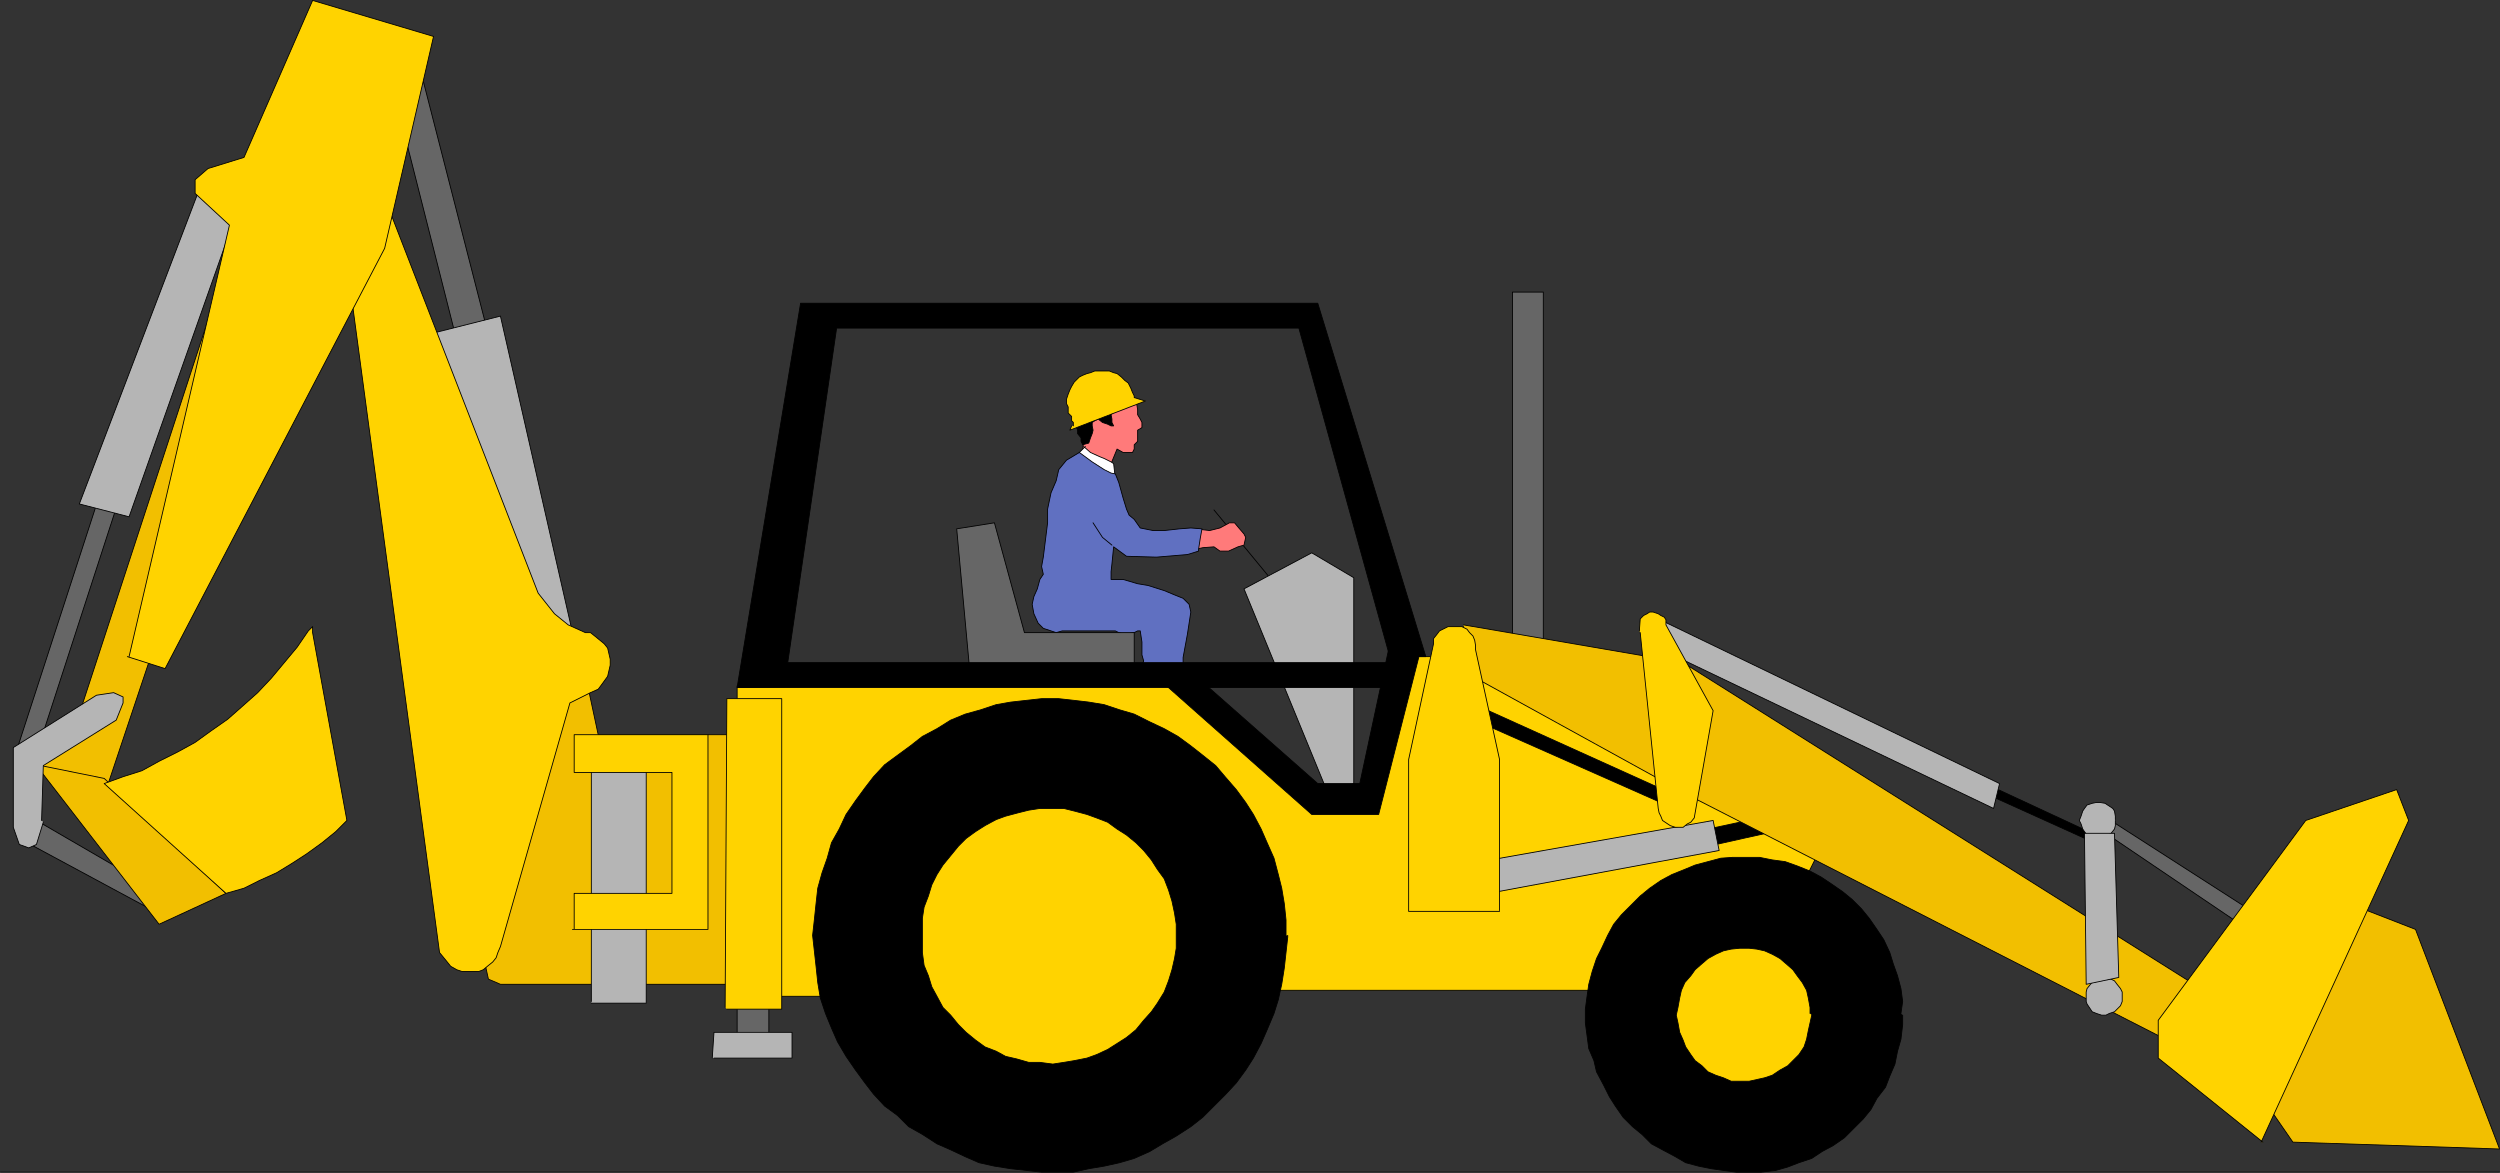 <?xml version="1.0" encoding="UTF-8" standalone="no"?>
<svg
   version="1.0"
   width="124.636mm"
   height="58.458mm"
   id="svg95"
   sodipodi:docname="Back Hoe Digger.wmf"
   xmlns:inkscape="http://www.inkscape.org/namespaces/inkscape"
   xmlns:sodipodi="http://sodipodi.sourceforge.net/DTD/sodipodi-0.dtd"
   xmlns="http://www.w3.org/2000/svg"
   xmlns:svg="http://www.w3.org/2000/svg">
  <rect width="100%" height="100%" fill="#333333" stroke="none"/>
  <sodipodi:namedview
     id="namedview95"
     pagecolor="#ffffff"
     bordercolor="#000000"
     borderopacity="0.25"
     inkscape:showpageshadow="2"
     inkscape:pageopacity="0.0"
     inkscape:pagecheckerboard="0"
     inkscape:deskcolor="#d1d1d1"
     inkscape:document-units="mm" />
  <defs
     id="defs1">
    <pattern
       id="WMFhbasepattern"
       patternUnits="userSpaceOnUse"
       width="6"
       height="6"
       x="0"
       y="0" />
  </defs>
  <path
     style="fill:none;stroke:#000000;stroke-width:0.162px;stroke-linecap:round;stroke-linejoin:round;stroke-miterlimit:4;stroke-dasharray:none;stroke-opacity:1"
     d="M 240.057,109.826 228.745,96.087"
     id="path1" />
  <path
     style="fill:#ff7a7a;fill-opacity:1;fill-rule:evenodd;stroke:none"
     d="m 214.039,75.237 0.323,1.94 v 0.97 l 0.485,0.808 0.323,0.647 v 0.647 0.323 l -0.808,0.485 v 1.455 0.647 l -0.646,0.647 v 0.808 l -0.323,0.647 h -1.454 -0.323 l -1.131,-0.647 -1.131,2.748 h -2.101 l -3.878,-1.455 0.646,-1.293 0.162,-1.455 v -2.101 l -0.485,-2.101 v -1.455 l 10.666,-1.94 v 0 z"
     id="path2" />
  <path
     style="fill:none;stroke:#000000;stroke-width:0.162px;stroke-linecap:round;stroke-linejoin:round;stroke-miterlimit:4;stroke-dasharray:none;stroke-opacity:1"
     d="m 214.039,75.237 0.323,1.94 v 0.97 l 0.485,0.808 0.323,0.647 v 0.647 0.323 l -0.808,0.485 v 1.455 0.647 l -0.646,0.647 v 0.808 l -0.323,0.647 h -1.454 -0.323 l -1.131,-0.647 -1.131,2.748 h -2.101 l -3.878,-1.455 0.646,-1.293 0.162,-1.455 v -2.101 l -0.485,-2.101 v -1.455 l 10.666,-1.94 v 0"
     id="path3" />
  <path
     style="fill:#ff7a7a;fill-opacity:1;fill-rule:evenodd;stroke:none"
     d="m 225.189,99.643 2.747,0.323 1.939,-0.485 1.778,-0.97 h 0.97 l 0.808,0.97 0.97,1.131 0.323,0.647 -0.323,1.455 -1.131,0.323 -1.778,0.808 h -1.616 l -1.131,-0.808 -2.101,0.162 -1.454,0.323 0.323,-3.556 v 0 z"
     id="path4" />
  <path
     style="fill:none;stroke:#000000;stroke-width:0.162px;stroke-linecap:round;stroke-linejoin:round;stroke-miterlimit:4;stroke-dasharray:none;stroke-opacity:1"
     d="m 225.189,99.643 2.747,0.323 1.939,-0.485 1.778,-0.97 h 0.97 l 0.808,0.97 0.97,1.131 0.323,0.647 -0.323,1.455 -1.131,0.323 -1.778,0.808 h -1.616 l -1.131,-0.808 -2.101,0.162 -1.454,0.323 0.323,-3.556 v 0"
     id="path5" />
  <path
     style="fill:#000000;fill-opacity:1;fill-rule:evenodd;stroke:none"
     d="m 202.727,80.248 0.323,0.808 v 0.647 l 0.646,0.808 v 0.647 l 0.323,0.647 1.131,-0.323 0.323,-0.97 0.323,-0.808 0.162,-0.647 -0.162,-0.808 V 79.601 l 0.485,-0.323 0.646,-0.323 0.808,0.647 0.97,0.323 0.646,0.323 h 0.485 l -0.323,-0.647 v -0.647 l -0.162,-0.808 0.485,-0.647 1.778,-0.808 0.323,-0.97 -0.323,-0.162 -3.878,0.485 -3.555,2.101 h -1.131 z"
     id="path6" />
  <path
     style="fill:none;stroke:#000000;stroke-width:0.162px;stroke-linecap:round;stroke-linejoin:round;stroke-miterlimit:4;stroke-dasharray:none;stroke-opacity:1"
     d="m 202.727,80.248 0.323,0.808 v 0.647 l 0.646,0.808 v 0.647 l 0.323,0.647 1.131,-0.323 0.323,-0.97 0.323,-0.808 0.162,-0.647 -0.162,-0.808 V 79.601 l 0.485,-0.323 0.646,-0.323 0.808,0.647 0.97,0.323 0.646,0.323 h 0.485 l -0.323,-0.647 v -0.647 l -0.162,-0.808 0.485,-0.647 1.778,-0.808 0.323,-0.97 -0.323,-0.162 -3.878,0.485 -3.555,2.101 h -1.131 l -0.323,2.101 v 0"
     id="path7" />
  <path
     style="fill:#ffffff;fill-opacity:1;fill-rule:evenodd;stroke:none"
     d="m 204.181,84.127 1.293,1.131 1.778,0.808 0.808,0.323 1.293,0.647 0.485,0.323 0.323,2.909 -3.555,-1.455 -3.555,-1.455 -0.808,-0.647 0.808,-0.808 0.323,-0.647 1.131,-1.131 v 0 z"
     id="path8" />
  <path
     style="fill:none;stroke:#000000;stroke-width:0.162px;stroke-linecap:round;stroke-linejoin:round;stroke-miterlimit:4;stroke-dasharray:none;stroke-opacity:1"
     d="m 204.181,84.127 1.293,1.131 1.778,0.808 0.808,0.323 1.293,0.647 0.485,0.323 0.323,2.909 -3.555,-1.455 -3.555,-1.455 -0.808,-0.647 0.808,-0.808 0.323,-0.647 1.131,-1.131 v 0"
     id="path9" />
  <path
     style="fill:#6070c1;fill-opacity:1;fill-rule:evenodd;stroke:none"
     d="m 203.373,85.258 -2.424,1.455 -1.454,1.778 -0.485,2.101 -0.97,2.263 -0.646,3.071 v 2.586 l -0.485,3.879 -0.323,2.586 -0.323,1.778 0.323,1.455 -0.646,0.97 -0.485,1.778 -0.646,1.455 -0.323,1.455 0.323,1.778 0.808,1.778 0.97,0.97 2.424,0.808 1.131,-0.323 h 7.11 2.909 l 0.646,0.323 1.131,0.323 1.778,-0.323 0.646,-0.323 h 0.485 l 0.323,2.101 v 2.424 l 0.323,1.131 -0.646,2.101 v 1.778 l 0.323,1.455 v 0.808 1.616 1.455 h 0.646 2.101 1.131 1.778 1.131 l 0.323,-0.97 0.323,-1.455 0.323,-2.586 v -4.849 l 0.808,-4.364 0.323,-2.101 0.323,-2.101 -0.323,-1.455 -1.131,-1.131 -1.616,-0.647 -1.939,-0.808 -3.07,-0.97 -1.939,-0.323 -2.747,-0.808 h -2.262 v -1.455 l 0.162,-1.455 0.323,-3.233 2.424,1.778 5.656,0.162 5.818,-0.485 2.101,-0.647 v -0.323 l 0.323,-2.101 0.323,-1.778 -2.101,-0.162 -2.101,0.162 -2.909,0.323 h -2.101 l -2.424,-0.485 -1.131,-1.616 -0.97,-0.808 -0.485,-1.131 -0.646,-2.101 -0.808,-2.909 -0.646,-1.616 -0.808,-0.162 -1.293,-0.647 -2.262,-1.455 z"
     id="path10" />
  <path
     style="fill:none;stroke:#000000;stroke-width:0.162px;stroke-linecap:round;stroke-linejoin:round;stroke-miterlimit:4;stroke-dasharray:none;stroke-opacity:1"
     d="m 203.373,85.258 -2.424,1.455 -1.454,1.778 -0.485,2.101 -0.97,2.263 -0.646,3.071 v 2.586 l -0.485,3.879 -0.323,2.586 -0.323,1.778 0.323,1.455 -0.646,0.97 -0.485,1.778 -0.646,1.455 -0.323,1.455 0.323,1.778 0.808,1.778 0.97,0.97 2.424,0.808 1.131,-0.323 h 7.11 2.909 l 0.646,0.323 1.131,0.323 1.778,-0.323 0.646,-0.323 h 0.485 l 0.323,2.101 v 2.424 l 0.323,1.131 -0.646,2.101 v 1.778 l 0.323,1.455 v 0.808 1.616 1.455 h 0.646 2.101 1.131 1.778 1.131 l 0.323,-0.97 0.323,-1.455 0.323,-2.586 v -4.849 l 0.808,-4.364 0.323,-2.101 0.323,-2.101 -0.323,-1.455 -1.131,-1.131 -1.616,-0.647 -1.939,-0.808 -3.07,-0.97 -1.939,-0.323 -2.747,-0.808 h -2.262 v -1.455 l 0.162,-1.455 0.323,-3.233 2.424,1.778 5.656,0.162 5.818,-0.485 2.101,-0.647 v -0.323 l 0.323,-2.101 0.323,-1.778 -2.101,-0.162 -2.101,0.162 -2.909,0.323 h -2.101 l -2.424,-0.485 -1.131,-1.616 -0.97,-0.808 -0.485,-1.131 -0.646,-2.101 -0.808,-2.909 -0.646,-1.616 -0.808,-0.162 -1.293,-0.647 -2.262,-1.455 -2.424,-1.778 v 0"
     id="path11" />
  <path
     style="fill:none;stroke:#000000;stroke-width:0.162px;stroke-linecap:round;stroke-linejoin:round;stroke-miterlimit:4;stroke-dasharray:none;stroke-opacity:1"
     d="m 209.514,102.714 -1.778,-1.455 -1.778,-2.748"
     id="path12" />
  <path
     style="fill:#ffd300;fill-opacity:1;fill-rule:evenodd;stroke:none"
     d="m 201.919,80.248 -0.323,0.808 14.221,-5.495 -2.101,-0.647 v -0.323 l -0.323,-0.647 -0.323,-0.808 -0.485,-0.97 -0.646,-0.485 -0.646,-0.647 -0.808,-0.647 -0.646,-0.162 -0.808,-0.323 h -0.97 -0.808 -0.97 l -0.808,0.323 -0.646,0.162 -0.808,0.323 -0.646,0.323 -0.97,0.97 -0.485,0.808 -0.323,0.647 -0.323,0.808 -0.323,0.97 v 0.808 l 0.323,0.647 v 1.131 l 0.646,0.647 v 0.808 l 0.323,0.323 v 0.647 0 z"
     id="path13" />
  <path
     style="fill:none;stroke:#000000;stroke-width:0.162px;stroke-linecap:round;stroke-linejoin:round;stroke-miterlimit:4;stroke-dasharray:none;stroke-opacity:1"
     d="m 201.919,80.248 -0.323,0.808 14.221,-5.495 -2.101,-0.647 v -0.323 l -0.323,-0.647 -0.323,-0.808 -0.485,-0.97 -0.646,-0.485 -0.646,-0.647 -0.808,-0.647 -0.646,-0.162 -0.808,-0.323 h -0.97 -0.808 -0.97 l -0.808,0.323 -0.646,0.162 -0.808,0.323 -0.646,0.323 -0.97,0.97 -0.485,0.808 -0.323,0.647 -0.323,0.808 -0.323,0.97 v 0.808 l 0.323,0.647 v 1.131 l 0.646,0.647 v 0.808 l 0.323,0.323 v 0.647 0"
     id="path14" />
  <path
     style="fill:#b5b5b5;fill-opacity:1;fill-rule:evenodd;stroke:none"
     d="m 250.399,149.909 -15.998,-38.952 12.766,-6.788 7.918,4.687 v 38.79 z"
     id="path15" />
  <path
     style="fill:none;stroke:#000000;stroke-width:0.162px;stroke-linecap:round;stroke-linejoin:round;stroke-miterlimit:4;stroke-dasharray:none;stroke-opacity:1"
     d="m 250.399,149.909 -15.998,-38.952 12.766,-6.788 7.918,4.687 v 38.79 l -4.686,2.263 v 0"
     id="path16" />
  <path
     style="fill:#666666;fill-opacity:1;fill-rule:evenodd;stroke:none"
     d="m 182.689,125.988 -2.424,-26.345 7.11,-1.131 5.656,20.688 h 20.685 v 6.788 z"
     id="path17" />
  <path
     style="fill:none;stroke:#000000;stroke-width:0.162px;stroke-linecap:round;stroke-linejoin:round;stroke-miterlimit:4;stroke-dasharray:none;stroke-opacity:1"
     d="m 182.689,125.988 -2.424,-26.345 7.11,-1.131 5.656,20.688 h 20.685 v 6.788 H 182.689 v 0"
     id="path18" />
  <path
     style="fill:#666666;fill-opacity:1;fill-rule:evenodd;stroke:none"
     d="m 397.455,154.435 28.926,18.587 -1.131,3.233 -28.926,-19.557 1.454,-2.263 v 0 z"
     id="path19" />
  <path
     style="fill:none;stroke:#000000;stroke-width:0.162px;stroke-linecap:round;stroke-linejoin:round;stroke-miterlimit:4;stroke-dasharray:none;stroke-opacity:1"
     d="m 397.455,154.435 28.926,18.587 -1.131,3.233 -28.926,-19.557 1.454,-2.263 v 0"
     id="path20" />
  <path
     style="fill:#000000;fill-opacity:1;fill-rule:evenodd;stroke:none"
     d="m 368.852,145.222 27.472,12.769 -0.97,1.131 -25.371,-11.476 -1.131,-2.101 v 0 z"
     id="path21" />
  <path
     style="fill:none;stroke:#000000;stroke-width:0.162px;stroke-linecap:round;stroke-linejoin:round;stroke-miterlimit:4;stroke-dasharray:none;stroke-opacity:1"
     d="m 368.852,145.222 27.472,12.769 -0.97,1.131 -25.371,-11.476 -1.131,-2.101 v 0"
     id="path22" />
  <path
     style="fill:#b5b5b5;fill-opacity:1;fill-rule:evenodd;stroke:none"
     d="m 312.453,116.614 64.317,31.032 -1.131,4.687 -59.792,-28.608 h -3.394 v -6.95 0 z"
     id="path23" />
  <path
     style="fill:none;stroke:#000000;stroke-width:0.162px;stroke-linecap:round;stroke-linejoin:round;stroke-miterlimit:4;stroke-dasharray:none;stroke-opacity:1"
     d="m 312.453,116.614 64.317,31.032 -1.131,4.687 -59.792,-28.608 h -3.394 v -6.95 0"
     id="path24" />
  <path
     style="fill:#666666;fill-opacity:1;fill-rule:evenodd;stroke:none"
     d="M 78.134,8.97 92.031,63.115 86.375,65.378 73.609,14.95 78.134,9.294 v 0 z"
     id="path25" />
  <path
     style="fill:none;stroke:#000000;stroke-width:0.162px;stroke-linecap:round;stroke-linejoin:round;stroke-miterlimit:4;stroke-dasharray:none;stroke-opacity:1"
     d="M 78.134,8.97 92.031,63.115 86.375,65.378 73.609,14.95 78.134,9.294 v 0"
     id="path26" />
  <path
     style="fill:#f2bf00;fill-opacity:1;fill-rule:evenodd;stroke:none"
     d="m 144.874,138.433 h -32.158 l -2.424,-11.314 -19.554,2.424 v 49.135 l 1.293,5.819 2.262,0.97 h 44.602 z"
     id="path27" />
  <path
     style="fill:none;stroke:#000000;stroke-width:0.162px;stroke-linecap:round;stroke-linejoin:round;stroke-miterlimit:4;stroke-dasharray:none;stroke-opacity:1"
     d="m 144.874,138.433 h -32.158 l -2.424,-11.314 -19.554,2.424 v 49.135 l 1.293,5.819 2.262,0.97 h 44.602 l 5.979,-47.033 v 0"
     id="path28" />
  <path
     style="fill:#ffd300;fill-opacity:1;fill-rule:evenodd;stroke:none"
     d="m 138.895,129.221 v 9.213 49.296 h 99.061 v -1.131 h 91.789 l 14.867,-29.901 -69.973,-32.972 h -9.211 l -6.787,26.184 -11.474,1.293 -24.24,-22.789 -84.032,1.131 v 0 z"
     id="path29" />
  <path
     style="fill:none;stroke:#000000;stroke-width:0.162px;stroke-linecap:round;stroke-linejoin:round;stroke-miterlimit:4;stroke-dasharray:none;stroke-opacity:1"
     d="m 138.895,129.221 v 9.213 49.296 h 99.061 v -1.131 h 91.789 l 14.867,-29.901 -69.973,-32.972 h -9.211 l -6.787,26.184 -11.474,1.293 -24.24,-22.789 -84.032,1.131 v 0"
     id="path30" />
  <path
     style="fill:#000000;fill-opacity:1;fill-rule:evenodd;stroke:none"
     d="M 261.873,124.857 H 148.429 l 9.211,-63.035 h 87.102 l 17.13,61.903 h 6.787 L 248.298,57.135 H 150.853 L 138.895,129.544 h 122.977 z"
     id="path31" />
  <path
     style="fill:none;stroke:#000000;stroke-width:0.162px;stroke-linecap:round;stroke-linejoin:round;stroke-miterlimit:4;stroke-dasharray:none;stroke-opacity:1"
     d="M 261.873,124.857 H 148.429 l 9.211,-63.035 h 87.102 l 17.13,61.903 h 6.787 L 248.298,57.135 H 150.853 L 138.895,129.544 h 122.977 v -4.687 0"
     id="path32" />
  <path
     style="fill:#000000;fill-opacity:1;fill-rule:evenodd;stroke:none"
     d="m 262.196,119.846 -5.979,27.8 h -7.918 l -21.816,-19.234 -10.342,-2.424 31.027,27.477 h 12.605 l 7.918,-31.032 -5.171,-2.263 v 0 z"
     id="path33" />
  <path
     style="fill:none;stroke:#000000;stroke-width:0.162px;stroke-linecap:round;stroke-linejoin:round;stroke-miterlimit:4;stroke-dasharray:none;stroke-opacity:1"
     d="m 262.196,119.846 -5.979,27.8 h -7.918 l -21.816,-19.234 -10.342,-2.424 31.027,27.477 h 12.605 l 7.918,-31.032 -5.171,-2.263 v 0"
     id="path34" />
  <path
     style="fill:#666666;fill-opacity:1;fill-rule:evenodd;stroke:none"
     d="M 284.981,124.857 V 55.034 h 5.818 v 69.823 z"
     id="path35" />
  <path
     style="fill:none;stroke:#000000;stroke-width:0.162px;stroke-linecap:round;stroke-linejoin:round;stroke-miterlimit:4;stroke-dasharray:none;stroke-opacity:1"
     d="M 284.981,124.857 V 55.034 h 5.818 v 69.823 h -5.818 v 0"
     id="path36" />
  <path
     style="fill:#666666;fill-opacity:1;fill-rule:evenodd;stroke:none"
     d="m 138.895,196.942 v -11.476 h 5.979 v 11.476 z"
     id="path37" />
  <path
     style="fill:none;stroke:#000000;stroke-width:0.162px;stroke-linecap:round;stroke-linejoin:round;stroke-miterlimit:4;stroke-dasharray:none;stroke-opacity:1"
     d="m 138.895,196.942 v -11.476 h 5.979 v 11.476 h -5.979 v 0"
     id="path38" />
  <path
     style="fill:#ffd300;fill-opacity:1;fill-rule:evenodd;stroke:none"
     d="m 136.633,189.831 0.323,-58.186 h 10.342 v 58.509 h -10.342 v 0 z"
     id="path39" />
  <path
     style="fill:none;stroke:#000000;stroke-width:0.162px;stroke-linecap:round;stroke-linejoin:round;stroke-miterlimit:4;stroke-dasharray:none;stroke-opacity:1"
     d="m 136.633,189.831 0.323,-58.186 h 10.342 v 58.509 h -10.342 v 0"
     id="path40" />
  <path
     style="fill:#b5b5b5;fill-opacity:1;fill-rule:evenodd;stroke:none"
     d="m 134.209,199.367 0.323,-4.849 h 14.706 v 4.849 h -14.706 v 0 z"
     id="path41" />
  <path
     style="fill:none;stroke:#000000;stroke-width:0.162px;stroke-linecap:round;stroke-linejoin:round;stroke-miterlimit:4;stroke-dasharray:none;stroke-opacity:1"
     d="m 134.209,199.367 0.323,-4.849 h 14.706 v 4.849 h -14.706 v 0"
     id="path42" />
  <path
     style="fill:#b5b5b5;fill-opacity:1;fill-rule:evenodd;stroke:none"
     d="m 111.423,188.699 v -46.71 h 10.342 v 47.033 h -10.342 v 0 z"
     id="path43" />
  <path
     style="fill:none;stroke:#000000;stroke-width:0.162px;stroke-linecap:round;stroke-linejoin:round;stroke-miterlimit:4;stroke-dasharray:none;stroke-opacity:1"
     d="m 111.423,188.699 v -46.71 h 10.342 v 47.033 h -10.342 v 0"
     id="path44" />
  <path
     style="fill:#ffd300;fill-opacity:1;fill-rule:evenodd;stroke:none"
     d="m 107.868,175.123 h 25.533 v -36.689 h -25.21 v 7.112 h 18.422 v 22.789 h -18.422 v 6.788 0 z"
     id="path45" />
  <path
     style="fill:none;stroke:#000000;stroke-width:0.162px;stroke-linecap:round;stroke-linejoin:round;stroke-miterlimit:4;stroke-dasharray:none;stroke-opacity:1"
     d="m 107.868,175.123 h 25.533 v -36.689 h -25.21 v 7.112 h 18.422 v 22.789 h -18.422 v 6.788 0"
     id="path46" />
  <path
     style="fill:#b5b5b5;fill-opacity:1;fill-rule:evenodd;stroke:none"
     d="M 77.002,63.923 94.293,59.56 109.161,124.857 98.818,127.12 77.164,64.247 v 0 z"
     id="path47" />
  <path
     style="fill:none;stroke:#000000;stroke-width:0.162px;stroke-linecap:round;stroke-linejoin:round;stroke-miterlimit:4;stroke-dasharray:none;stroke-opacity:1"
     d="M 77.002,63.923 94.293,59.56 109.161,124.857 98.818,127.12 77.164,64.247 v 0"
     id="path48" />
  <path
     style="fill:#ffd300;fill-opacity:1;fill-rule:evenodd;stroke:none"
     d="m 64.236,41.134 18.584,138.353 1.454,1.778 0.646,0.808 1.131,0.647 0.97,0.323 h 0.808 1.131 1.293 l 0.808,-0.323 0.97,-0.808 0.808,-0.647 0.646,-0.808 0.323,-0.97 0.485,-1.131 13.09,-45.902 3.878,-1.94 1.454,-0.646 0.485,-0.647 1.293,-1.778 0.485,-2.101 v -1.131 l -0.485,-2.101 -0.646,-0.808 -1.778,-1.455 -0.808,-0.646 h -0.97 l -3.232,-1.455 -2.586,-2.101 -3.07,-3.879 -30.058,-77.419 -6.787,6.788 v 0 z"
     id="path49" />
  <path
     style="fill:none;stroke:#000000;stroke-width:0.162px;stroke-linecap:round;stroke-linejoin:round;stroke-miterlimit:4;stroke-dasharray:none;stroke-opacity:1"
     d="m 64.236,41.134 18.584,138.353 1.454,1.778 0.646,0.808 1.131,0.647 0.97,0.323 h 0.808 1.131 1.293 l 0.808,-0.323 0.97,-0.808 0.808,-0.647 0.646,-0.808 0.323,-0.97 0.485,-1.131 13.09,-45.902 3.878,-1.94 1.454,-0.646 0.485,-0.647 1.293,-1.778 0.485,-2.101 v -1.131 l -0.485,-2.101 -0.646,-0.808 -1.778,-1.455 -0.808,-0.646 h -0.97 l -3.232,-1.455 -2.586,-2.101 -3.07,-3.879 -30.058,-77.419 -6.787,6.788 v 0"
     id="path50" />
  <path
     style="fill:#000000;fill-opacity:1;fill-rule:evenodd;stroke:none"
     d="m 313.584,157.99 21.008,-4.526 h 4.363 l -1.131,2.424 -19.554,4.364 z"
     id="path51" />
  <path
     style="fill:none;stroke:#000000;stroke-width:0.162px;stroke-linecap:round;stroke-linejoin:round;stroke-miterlimit:4;stroke-dasharray:none;stroke-opacity:1"
     d="m 313.584,157.99 21.008,-4.526 h 4.363 l -1.131,2.424 -19.554,4.364 -4.686,-2.263 v 0"
     id="path52" />
  <path
     style="fill:#b5b5b5;fill-opacity:1;fill-rule:evenodd;stroke:none"
     d="m 279.002,162.354 43.794,-7.758 1.131,5.657 -43.47,8.081 -1.131,-5.657 v 0 z"
     id="path53" />
  <path
     style="fill:none;stroke:#000000;stroke-width:0.162px;stroke-linecap:round;stroke-linejoin:round;stroke-miterlimit:4;stroke-dasharray:none;stroke-opacity:1"
     d="m 279.002,162.354 43.794,-7.758 1.131,5.657 -43.47,8.081 -1.131,-5.657 v 0"
     id="path54" />
  <path
     style="fill:#000000;fill-opacity:1;fill-rule:evenodd;stroke:none"
     d="m 314.716,152.01 -35.39,-15.678 1.131,-2.424 35.39,16.001 -1.131,2.424 v 0 z"
     id="path55" />
  <path
     style="fill:none;stroke:#000000;stroke-width:0.162px;stroke-linecap:round;stroke-linejoin:round;stroke-miterlimit:4;stroke-dasharray:none;stroke-opacity:1"
     d="m 314.716,152.01 -35.39,-15.678 1.131,-2.424 35.39,16.001 -1.131,2.424 v 0"
     id="path56" />
  <path
     style="fill:#f2bf00;fill-opacity:1;fill-rule:evenodd;stroke:none"
     d="m 275.77,117.745 41.37,7.112 99.869,62.873 9.373,4.526 17.13,-21.658 11.635,4.526 15.837,41.377 -38.946,-1.293 -4.686,-6.788 -17.13,-11.476 -91.95,-47.033 -41.37,-22.789 -1.131,-9.051 v 0 z"
     id="path57" />
  <path
     style="fill:none;stroke:#000000;stroke-width:0.162px;stroke-linecap:round;stroke-linejoin:round;stroke-miterlimit:4;stroke-dasharray:none;stroke-opacity:1"
     d="m 275.77,117.745 41.37,7.112 99.869,62.873 9.373,4.526 17.13,-21.658 11.635,4.526 15.837,41.377 -38.946,-1.293 -4.686,-6.788 -17.13,-11.476 -91.95,-47.033 -41.37,-22.789 -1.131,-9.051 v 0"
     id="path58" />
  <path
     style="fill:#ffd300;fill-opacity:1;fill-rule:evenodd;stroke:none"
     d="m 426.058,215.206 27.795,-60.61 -2.262,-5.819 -17.13,5.819 -27.795,37.659 v 7.112 l 19.715,15.839 v 0 z"
     id="path59" />
  <path
     style="fill:none;stroke:#000000;stroke-width:0.162px;stroke-linecap:round;stroke-linejoin:round;stroke-miterlimit:4;stroke-dasharray:none;stroke-opacity:1"
     d="m 426.058,215.206 27.795,-60.61 -2.262,-5.819 -17.13,5.819 -27.795,37.659 v 7.112 l 19.715,15.839 v 0"
     id="path60" />
  <path
     style="fill:#ffd300;fill-opacity:1;fill-rule:evenodd;stroke:none"
     d="m 282.557,171.567 v -28.446 l -4.525,-20.688 v -0.808 l -0.162,-0.97 -0.323,-0.808 -0.646,-0.646 -0.485,-0.647 -0.97,-0.485 h -0.808 -0.97 -0.808 l -0.646,0.323 -0.97,0.485 -0.485,0.647 -0.646,0.808 v 0.97 l -4.686,21.82 v 28.608 h 17.13 v 0 z"
     id="path61" />
  <path
     style="fill:none;stroke:#000000;stroke-width:0.162px;stroke-linecap:round;stroke-linejoin:round;stroke-miterlimit:4;stroke-dasharray:none;stroke-opacity:1"
     d="m 282.557,171.567 v -28.446 l -4.525,-20.688 v -0.808 l -0.162,-0.97 -0.323,-0.808 -0.646,-0.646 -0.485,-0.647 -0.97,-0.485 h -0.808 -0.97 -0.808 l -0.646,0.323 -0.97,0.485 -0.485,0.647 -0.646,0.808 v 0.97 l -4.686,21.82 v 28.608 h 17.13 v 0"
     id="path62" />
  <path
     style="fill:#ffd300;fill-opacity:1;fill-rule:evenodd;stroke:none"
     d="m 308.898,118.877 0.162,-2.263 0.646,-0.646 0.646,-0.323 0.485,-0.323 h 0.646 l 0.97,0.323 0.485,0.323 0.646,0.323 0.323,0.485 v 0.97 l 8.888,16.163 -3.555,20.203 -0.646,0.808 -0.646,0.323 -0.808,0.647 h -0.97 -0.485 l -0.97,-0.323 -0.485,-0.323 -0.97,-0.647 -0.323,-0.808 -0.323,-0.647 -0.162,-0.808 -3.394,-33.134 v 0 z"
     id="path63" />
  <path
     style="fill:none;stroke:#000000;stroke-width:0.162px;stroke-linecap:round;stroke-linejoin:round;stroke-miterlimit:4;stroke-dasharray:none;stroke-opacity:1"
     d="m 308.898,118.877 0.162,-2.263 0.646,-0.646 0.646,-0.323 0.485,-0.323 h 0.646 l 0.97,0.323 0.485,0.323 0.646,0.323 0.323,0.485 v 0.97 l 8.888,16.163 -3.555,20.203 -0.646,0.808 -0.646,0.323 -0.808,0.647 h -0.97 -0.485 l -0.97,-0.323 -0.485,-0.323 -0.97,-0.647 -0.323,-0.808 -0.323,-0.647 -0.162,-0.808 -3.394,-33.134 v 0"
     id="path64" />
  <path
     style="fill:#b5b5b5;fill-opacity:1;fill-rule:evenodd;stroke:none"
     d="m 399.879,187.73 v -0.808 l -0.323,-0.647 -0.646,-0.808 -0.485,-0.647 -0.646,-0.323 h -0.97 -0.808 -0.97 l -0.485,0.323 -0.646,0.647 -0.646,0.808 -0.162,0.647 v 0.808 0.97 l 0.162,0.485 0.646,0.97 0.323,0.485 0.808,0.323 0.97,0.323 h 0.808 l 0.646,-0.323 0.97,-0.323 0.485,-0.485 0.646,-0.647 0.323,-0.808 v -0.97 z"
     id="path65" />
  <path
     style="fill:none;stroke:#000000;stroke-width:0.162px;stroke-linecap:round;stroke-linejoin:round;stroke-miterlimit:4;stroke-dasharray:none;stroke-opacity:1"
     d="m 399.879,187.73 v -0.808 l -0.323,-0.647 -0.646,-0.808 -0.485,-0.647 -0.646,-0.323 h -0.97 -0.808 -0.97 l -0.485,0.323 -0.646,0.647 -0.646,0.808 -0.162,0.647 v 0.808 0.97 l 0.162,0.485 0.646,0.97 0.323,0.485 0.808,0.323 0.97,0.323 h 0.808 l 0.646,-0.323 0.97,-0.323 0.485,-0.485 0.646,-0.647 0.323,-0.808 v -0.97 0 0"
     id="path66" />
  <path
     style="fill:#b5b5b5;fill-opacity:1;fill-rule:evenodd;stroke:none"
     d="m 398.586,154.435 v -0.647 l -0.162,-0.97 -0.323,-0.485 -0.97,-0.647 -0.485,-0.323 -0.97,-0.162 h -0.646 l -0.808,0.162 -0.97,0.323 -0.485,0.647 -0.323,0.485 -0.323,0.97 -0.323,0.808 0.323,0.647 0.323,0.97 0.323,0.485 0.485,0.647 0.646,0.647 h 0.97 0.808 0.97 l 0.485,-0.647 0.646,-0.323 0.646,-0.808 0.162,-0.646 v -0.97 0 0 z"
     id="path67" />
  <path
     style="fill:none;stroke:#000000;stroke-width:0.162px;stroke-linecap:round;stroke-linejoin:round;stroke-miterlimit:4;stroke-dasharray:none;stroke-opacity:1"
     d="m 398.586,154.435 v -0.647 l -0.162,-0.97 -0.323,-0.485 -0.97,-0.647 -0.485,-0.323 -0.97,-0.162 h -0.646 l -0.808,0.162 -0.97,0.323 -0.485,0.647 -0.323,0.485 -0.323,0.97 -0.323,0.808 0.323,0.647 0.323,0.97 0.323,0.485 0.485,0.647 0.646,0.647 h 0.97 0.808 0.97 l 0.485,-0.647 0.646,-0.323 0.646,-0.808 0.162,-0.646 v -0.97 0 0"
     id="path68" />
  <path
     style="fill:#b5b5b5;fill-opacity:1;fill-rule:evenodd;stroke:none"
     d="m 392.445,157.021 h 5.979 l 0.808,27.153 -6.141,1.293 -0.323,-28.446 v 0 z"
     id="path69" />
  <path
     style="fill:none;stroke:#000000;stroke-width:0.162px;stroke-linecap:round;stroke-linejoin:round;stroke-miterlimit:4;stroke-dasharray:none;stroke-opacity:1"
     d="m 392.445,157.021 h 5.979 l 0.808,27.153 -6.141,1.293 -0.323,-28.446 v 0"
     id="path70" />
  <path
     style="fill:#000000;fill-opacity:1;fill-rule:evenodd;stroke:none"
     d="m 242.319,176.254 v -2.909 l -0.323,-3.071 -0.485,-2.909 -0.646,-2.586 -0.808,-3.071 -1.293,-2.909 -1.131,-2.586 -1.454,-2.748 -1.454,-2.263 -1.778,-2.424 -2.101,-2.424 -1.778,-2.101 -2.424,-1.94 -2.262,-1.778 -2.424,-1.778 -2.586,-1.455 -2.747,-1.293 -2.909,-1.455 -2.747,-0.808 -2.909,-0.97 -2.909,-0.485 -2.747,-0.323 -2.909,-0.323 h -3.232 l -2.909,0.323 -2.909,0.323 -2.747,0.485 -2.909,0.97 -2.909,0.808 -2.747,1.131 -2.586,1.616 -2.747,1.455 -2.262,1.778 -2.424,1.778 -2.424,1.778 -2.101,2.263 -1.616,2.101 -1.778,2.424 -1.778,2.586 -1.293,2.748 -1.454,2.586 -0.808,2.909 -0.97,2.748 -0.808,2.909 -0.323,2.909 -0.323,3.071 -0.323,2.909 0.323,2.909 0.323,2.909 0.323,3.071 0.485,2.909 0.97,2.909 1.131,2.748 1.131,2.586 1.616,2.748 1.778,2.586 1.778,2.424 1.616,2.101 2.101,2.263 2.424,1.778 2.101,2.101 2.586,1.455 2.747,1.778 2.586,1.131 2.747,1.293 2.586,1.131 2.909,0.646 3.07,0.485 2.909,0.323 2.909,0.323 h 2.909 3.07 l 2.909,-0.647 2.909,-0.485 2.909,-0.646 2.747,-0.808 2.909,-1.293 2.424,-1.455 2.586,-1.455 2.747,-1.778 2.262,-1.778 2.101,-2.101 2.101,-2.101 2.101,-2.263 1.778,-2.424 1.454,-2.263 1.454,-2.748 1.131,-2.586 1.293,-3.071 0.808,-2.586 0.646,-2.909 0.485,-3.071 0.323,-2.909 0.323,-2.909 v -0.323 0 z"
     id="path71" />
  <path
     style="fill:none;stroke:#000000;stroke-width:0.162px;stroke-linecap:round;stroke-linejoin:round;stroke-miterlimit:4;stroke-dasharray:none;stroke-opacity:1"
     d="m 242.319,176.254 v -2.909 l -0.323,-3.071 -0.485,-2.909 -0.646,-2.586 -0.808,-3.071 -1.293,-2.909 -1.131,-2.586 -1.454,-2.748 -1.454,-2.263 -1.778,-2.424 -2.101,-2.424 -1.778,-2.101 -2.424,-1.94 -2.262,-1.778 -2.424,-1.778 -2.586,-1.455 -2.747,-1.293 -2.909,-1.455 -2.747,-0.808 -2.909,-0.97 -2.909,-0.485 -2.747,-0.323 -2.909,-0.323 h -3.232 l -2.909,0.323 -2.909,0.323 -2.747,0.485 -2.909,0.97 -2.909,0.808 -2.747,1.131 -2.586,1.616 -2.747,1.455 -2.262,1.778 -2.424,1.778 -2.424,1.778 -2.101,2.263 -1.616,2.101 -1.778,2.424 -1.778,2.586 -1.293,2.748 -1.454,2.586 -0.808,2.909 -0.97,2.748 -0.808,2.909 -0.323,2.909 -0.323,3.071 -0.323,2.909 0.323,2.909 0.323,2.909 0.323,3.071 0.485,2.909 0.97,2.909 1.131,2.748 1.131,2.586 1.616,2.748 1.778,2.586 1.778,2.424 1.616,2.101 2.101,2.263 2.424,1.778 2.101,2.101 2.586,1.455 2.747,1.778 2.586,1.131 2.747,1.293 2.586,1.131 2.909,0.646 3.07,0.485 2.909,0.323 2.909,0.323 h 2.909 3.07 l 2.909,-0.647 2.909,-0.485 2.909,-0.646 2.747,-0.808 2.909,-1.293 2.424,-1.455 2.586,-1.455 2.747,-1.778 2.262,-1.778 2.101,-2.101 2.101,-2.101 2.101,-2.263 1.778,-2.424 1.454,-2.263 1.454,-2.748 1.131,-2.586 1.293,-3.071 0.808,-2.586 0.646,-2.909 0.485,-3.071 0.323,-2.909 0.323,-2.909 v -0.323 0"
     id="path72" />
  <path
     style="fill:#ffd300;fill-opacity:1;fill-rule:evenodd;stroke:none"
     d="m 221.634,176.254 v -2.101 l -0.323,-2.101 -0.485,-2.263 -0.646,-2.101 -0.808,-2.101 -1.293,-1.778 -1.131,-1.778 -1.454,-1.778 -1.454,-1.455 -1.778,-1.455 -1.778,-1.131 -1.778,-1.293 -2.101,-0.808 -1.778,-0.647 -2.424,-0.646 -1.939,-0.485 h -2.101 -2.424 l -2.101,0.323 -1.939,0.485 -2.424,0.647 -1.778,0.647 -2.101,1.131 -1.778,1.131 -1.778,1.293 -1.454,1.455 -1.454,1.778 -1.454,1.778 -1.131,1.778 -0.97,1.94 -0.646,2.101 -0.808,2.101 -0.323,2.101 v 2.101 2.263 2.101 l 0.323,2.424 0.808,1.94 0.646,2.101 0.97,1.778 1.131,2.101 1.454,1.455 1.454,1.778 1.454,1.455 1.778,1.455 1.778,1.293 2.101,0.808 1.778,0.97 2.101,0.485 2.262,0.647 h 2.101 l 2.424,0.323 2.101,-0.323 1.939,-0.323 2.424,-0.485 1.778,-0.646 2.101,-0.97 1.778,-1.131 1.778,-1.131 1.778,-1.455 1.454,-1.778 1.454,-1.616 1.131,-1.616 1.293,-2.101 0.808,-2.101 0.646,-2.101 0.485,-2.101 0.323,-1.94 z"
     id="path73" />
  <path
     style="fill:none;stroke:#000000;stroke-width:0.162px;stroke-linecap:round;stroke-linejoin:round;stroke-miterlimit:4;stroke-dasharray:none;stroke-opacity:1"
     d="m 221.634,176.254 v -2.101 l -0.323,-2.101 -0.485,-2.263 -0.646,-2.101 -0.808,-2.101 -1.293,-1.778 -1.131,-1.778 -1.454,-1.778 -1.454,-1.455 -1.778,-1.455 -1.778,-1.131 -1.778,-1.293 -2.101,-0.808 -1.778,-0.647 -2.424,-0.646 -1.939,-0.485 h -2.101 -2.424 l -2.101,0.323 -1.939,0.485 -2.424,0.647 -1.778,0.647 -2.101,1.131 -1.778,1.131 -1.778,1.293 -1.454,1.455 -1.454,1.778 -1.454,1.778 -1.131,1.778 -0.97,1.94 -0.646,2.101 -0.808,2.101 -0.323,2.101 v 2.101 2.263 2.101 l 0.323,2.424 0.808,1.94 0.646,2.101 0.97,1.778 1.131,2.101 1.454,1.455 1.454,1.778 1.454,1.455 1.778,1.455 1.778,1.293 2.101,0.808 1.778,0.97 2.101,0.485 2.262,0.647 h 2.101 l 2.424,0.323 2.101,-0.323 1.939,-0.323 2.424,-0.485 1.778,-0.646 2.101,-0.97 1.778,-1.131 1.778,-1.131 1.778,-1.455 1.454,-1.778 1.454,-1.616 1.131,-1.616 1.293,-2.101 0.808,-2.101 0.646,-2.101 0.485,-2.101 0.323,-1.94 v -2.424 0"
     id="path74" />
  <path
     style="fill:none;stroke:#000000;stroke-width:0.162px;stroke-linecap:round;stroke-linejoin:round;stroke-miterlimit:4;stroke-dasharray:none;stroke-opacity:1"
     d="M 0.081,220.863 H 470.983"
     id="path75" />
  <path
     style="fill:#000000;fill-opacity:1;fill-rule:evenodd;stroke:none"
     d="m 358.186,190.962 0.323,-2.263 -0.323,-2.424 -0.646,-2.424 -0.808,-2.263 -0.646,-2.101 -1.131,-2.424 -1.293,-1.94 -1.454,-2.101 -1.454,-1.778 -1.778,-1.778 -1.778,-1.455 -2.101,-1.455 -1.939,-1.293 -2.101,-1.131 -2.424,-0.97 -2.262,-0.808 -2.424,-0.323 -2.424,-0.485 h -2.262 -2.747 l -2.262,0.162 -2.424,0.647 -2.424,0.647 -1.939,0.808 -2.424,0.97 -2.101,1.131 -2.101,1.455 -1.778,1.455 -1.778,1.778 -1.778,1.778 -1.454,1.778 -1.131,2.101 -1.131,2.424 -0.97,1.94 -0.808,2.424 -0.646,2.424 -0.323,2.263 -0.323,2.424 v 2.586 l 0.323,2.424 0.323,2.424 0.97,2.263 0.485,2.101 1.293,2.424 1.131,2.263 1.131,1.778 1.454,2.101 1.778,1.778 1.778,1.455 1.778,1.778 2.101,1.131 2.424,1.293 1.939,1.131 2.424,0.646 2.424,0.485 2.262,0.323 2.424,0.323 h 2.424 2.262 l 2.747,-0.323 2.262,-0.647 2.101,-0.808 2.424,-0.808 1.939,-1.293 2.101,-1.131 2.101,-1.455 1.778,-1.778 1.778,-1.778 1.454,-1.778 1.131,-2.101 1.616,-2.101 0.808,-2.101 0.97,-2.263 0.485,-2.424 0.646,-2.263 0.323,-2.748 v -1.778 0 z"
     id="path76" />
  <path
     style="fill:none;stroke:#000000;stroke-width:0.162px;stroke-linecap:round;stroke-linejoin:round;stroke-miterlimit:4;stroke-dasharray:none;stroke-opacity:1"
     d="m 358.186,190.962 0.323,-2.263 -0.323,-2.424 -0.646,-2.424 -0.808,-2.263 -0.646,-2.101 -1.131,-2.424 -1.293,-1.94 -1.454,-2.101 -1.454,-1.778 -1.778,-1.778 -1.778,-1.455 -2.101,-1.455 -1.939,-1.293 -2.101,-1.131 -2.424,-0.97 -2.262,-0.808 -2.424,-0.323 -2.424,-0.485 h -2.262 -2.747 l -2.262,0.162 -2.424,0.647 -2.424,0.647 -1.939,0.808 -2.424,0.97 -2.101,1.131 -2.101,1.455 -1.778,1.455 -1.778,1.778 -1.778,1.778 -1.454,1.778 -1.131,2.101 -1.131,2.424 -0.97,1.94 -0.808,2.424 -0.646,2.424 -0.323,2.263 -0.323,2.424 v 2.586 l 0.323,2.424 0.323,2.424 0.97,2.263 0.485,2.101 1.293,2.424 1.131,2.263 1.131,1.778 1.454,2.101 1.778,1.778 1.778,1.455 1.778,1.778 2.101,1.131 2.424,1.293 1.939,1.131 2.424,0.646 2.424,0.485 2.262,0.323 2.424,0.323 h 2.424 2.262 l 2.747,-0.323 2.262,-0.647 2.101,-0.808 2.424,-0.808 1.939,-1.293 2.101,-1.131 2.101,-1.455 1.778,-1.778 1.778,-1.778 1.454,-1.778 1.131,-2.101 1.616,-2.101 0.808,-2.101 0.97,-2.263 0.485,-2.424 0.646,-2.263 0.323,-2.748 v -1.778 0"
     id="path77" />
  <path
     style="fill:#ffd300;fill-opacity:1;fill-rule:evenodd;stroke:none"
     d="m 341.056,190.962 v -1.131 l -0.323,-1.778 -0.323,-1.455 -0.808,-1.455 -0.97,-1.293 -0.808,-1.131 -1.293,-1.131 -1.131,-0.97 -1.454,-0.808 -1.454,-0.647 -1.454,-0.323 -1.454,-0.162 h -1.778 l -1.616,0.162 -1.454,0.323 -1.454,0.647 -1.454,0.808 -1.131,0.97 -1.293,1.131 -0.808,1.131 -1.131,1.293 -0.646,1.455 -0.323,1.455 -0.323,1.778 -0.323,1.455 0.323,1.455 0.323,1.778 0.646,1.455 0.485,1.293 0.97,1.455 0.808,1.131 1.293,0.97 1.131,1.131 1.454,0.646 1.454,0.485 1.454,0.646 h 1.616 1.778 l 1.454,-0.323 1.454,-0.323 1.454,-0.485 1.454,-0.97 1.454,-0.808 0.97,-0.97 1.131,-1.131 0.97,-1.455 0.485,-1.455 0.323,-1.616 0.323,-1.455 0.323,-1.455 v 0 z"
     id="path78" />
  <path
     style="fill:none;stroke:#000000;stroke-width:0.162px;stroke-linecap:round;stroke-linejoin:round;stroke-miterlimit:4;stroke-dasharray:none;stroke-opacity:1"
     d="m 341.056,190.962 v -1.131 l -0.323,-1.778 -0.323,-1.455 -0.808,-1.455 -0.97,-1.293 -0.808,-1.131 -1.293,-1.131 -1.131,-0.97 -1.454,-0.808 -1.454,-0.647 -1.454,-0.323 -1.454,-0.162 h -1.778 l -1.616,0.162 -1.454,0.323 -1.454,0.647 -1.454,0.808 -1.131,0.97 -1.293,1.131 -0.808,1.131 -1.131,1.293 -0.646,1.455 -0.323,1.455 -0.323,1.778 -0.323,1.455 0.323,1.455 0.323,1.778 0.646,1.455 0.485,1.293 0.97,1.455 0.808,1.131 1.293,0.97 1.131,1.131 1.454,0.646 1.454,0.485 1.454,0.646 h 1.616 1.778 l 1.454,-0.323 1.454,-0.323 1.454,-0.485 1.454,-0.97 1.454,-0.808 0.97,-0.97 1.131,-1.131 0.97,-1.455 0.485,-1.455 0.323,-1.616 0.323,-1.455 0.323,-1.455 v 0"
     id="path79" />
  <path
     style="fill:#f2bf00;fill-opacity:1;fill-rule:evenodd;stroke:none"
     d="M 10.423,139.565 13.978,137.464 43.874,45.983 50.662,56.004 31.108,115.644 19.634,149.909 6.868,145.545 Z"
     id="path80" />
  <path
     style="fill:none;stroke:#000000;stroke-width:0.162px;stroke-linecap:round;stroke-linejoin:round;stroke-miterlimit:4;stroke-dasharray:none;stroke-opacity:1"
     d="M 10.423,139.565 13.978,137.464 43.874,45.983 50.662,56.004 31.108,115.644 19.634,149.909 6.868,145.545 l 3.555,-5.98 v 0"
     id="path81" />
  <path
     style="fill:#666666;fill-opacity:1;fill-rule:evenodd;stroke:none"
     d="M 3.313,140.858 19.634,90.592 23.19,91.723 6.868,141.989 3.636,140.858 v 0 z"
     id="path82" />
  <path
     style="fill:none;stroke:#000000;stroke-width:0.162px;stroke-linecap:round;stroke-linejoin:round;stroke-miterlimit:4;stroke-dasharray:none;stroke-opacity:1"
     d="M 3.313,140.858 19.634,90.592 23.19,91.723 6.868,141.989 3.636,140.858 v 0"
     id="path83" />
  <path
     style="fill:#b5b5b5;fill-opacity:1;fill-rule:evenodd;stroke:none"
     d="m 14.948,94.956 22.624,-59.317 7.434,3.233 -20.685,58.509 z"
     id="path84" />
  <path
     style="fill:none;stroke:#000000;stroke-width:0.162px;stroke-linecap:round;stroke-linejoin:round;stroke-miterlimit:4;stroke-dasharray:none;stroke-opacity:1"
     d="m 14.948,94.956 22.624,-59.317 7.434,3.233 -20.685,58.509 -9.373,-2.424 v 0"
     id="path85" />
  <path
     style="fill:#ffd300;fill-opacity:1;fill-rule:evenodd;stroke:none"
     d="m 23.998,123.725 7.11,2.263 L 72.478,46.791 81.689,6.869 58.903,0.081 45.975,29.659 l -6.787,2.101 -2.424,2.101 v 2.586 l 6.464,5.98 -18.907,81.298 v 0 z"
     id="path86" />
  <path
     style="fill:none;stroke:#000000;stroke-width:0.162px;stroke-linecap:round;stroke-linejoin:round;stroke-miterlimit:4;stroke-dasharray:none;stroke-opacity:1"
     d="m 23.998,123.725 7.11,2.263 L 72.478,46.791 81.689,6.869 58.903,0.081 45.975,29.659 l -6.787,2.101 -2.424,2.101 v 2.586 l 6.464,5.98 -18.907,81.298 v 0"
     id="path87" />
  <path
     style="fill:#666666;fill-opacity:1;fill-rule:evenodd;stroke:none"
     d="m 6.868,154.596 21.978,12.769 v 4.202 l -25.21,-13.577 3.232,-3.071 v 0 z"
     id="path88" />
  <path
     style="fill:none;stroke:#000000;stroke-width:0.162px;stroke-linecap:round;stroke-linejoin:round;stroke-miterlimit:4;stroke-dasharray:none;stroke-opacity:1"
     d="m 6.868,154.596 21.978,12.769 v 4.202 l -25.21,-13.577 3.232,-3.071 v 0"
     id="path89" />
  <path
     style="fill:#f2bf00;fill-opacity:1;fill-rule:evenodd;stroke:none"
     d="m 6.868,144.09 12.766,2.586 22.947,21.658 -12.605,5.819 -23.109,-29.901 v 0 z"
     id="path90" />
  <path
     style="fill:none;stroke:#000000;stroke-width:0.162px;stroke-linecap:round;stroke-linejoin:round;stroke-miterlimit:4;stroke-dasharray:none;stroke-opacity:1"
     d="m 6.868,144.09 12.766,2.586 22.947,21.658 -12.605,5.819 -23.109,-29.901 v 0"
     id="path91" />
  <path
     style="fill:#ffd300;fill-opacity:1;fill-rule:evenodd;stroke:none"
     d="m 19.634,147.646 3.555,-1.293 3.555,-1.131 3.232,-1.778 3.555,-1.778 3.232,-1.778 2.909,-2.101 3.232,-2.263 2.747,-2.424 2.909,-2.586 2.586,-2.748 2.424,-2.909 2.424,-2.909 2.101,-3.071 0.808,-0.808 v 1.131 l 6.464,35.396 -2.101,2.101 -2.586,2.101 -2.909,2.101 -2.747,1.778 -2.909,1.778 -3.232,1.455 -2.909,1.455 -3.394,0.97 z"
     id="path92" />
  <path
     style="fill:none;stroke:#000000;stroke-width:0.162px;stroke-linecap:round;stroke-linejoin:round;stroke-miterlimit:4;stroke-dasharray:none;stroke-opacity:1"
     d="m 19.634,147.646 3.555,-1.293 3.555,-1.131 3.232,-1.778 3.555,-1.778 3.232,-1.778 2.909,-2.101 3.232,-2.263 2.747,-2.424 2.909,-2.586 2.586,-2.748 2.424,-2.909 2.424,-2.909 2.101,-3.071 0.808,-0.808 v 1.131 l 6.464,35.396 -2.101,2.101 -2.586,2.101 -2.909,2.101 -2.747,1.778 -2.909,1.778 -3.232,1.455 -2.909,1.455 -3.394,0.97 -22.947,-20.688 v 0"
     id="path93" />
  <path
     style="fill:#b5b5b5;fill-opacity:1;fill-rule:evenodd;stroke:none"
     d="m 7.838,154.596 0.323,-10.344 13.736,-8.566 1.293,-3.233 v -1.131 l -1.778,-0.808 -3.232,0.485 -15.675,9.859 v 15.031 l 1.131,3.233 1.778,0.647 1.454,-0.647 1.293,-4.202 v 0 z"
     id="path94" />
  <path
     style="fill:none;stroke:#000000;stroke-width:0.162px;stroke-linecap:round;stroke-linejoin:round;stroke-miterlimit:4;stroke-dasharray:none;stroke-opacity:1"
     d="m 7.838,154.596 0.323,-10.344 13.736,-8.566 1.293,-3.233 v -1.131 l -1.778,-0.808 -3.232,0.485 -15.675,9.859 v 15.031 l 1.131,3.233 1.778,0.647 1.454,-0.647 1.293,-4.202 v 0"
     id="path95" />
</svg>
